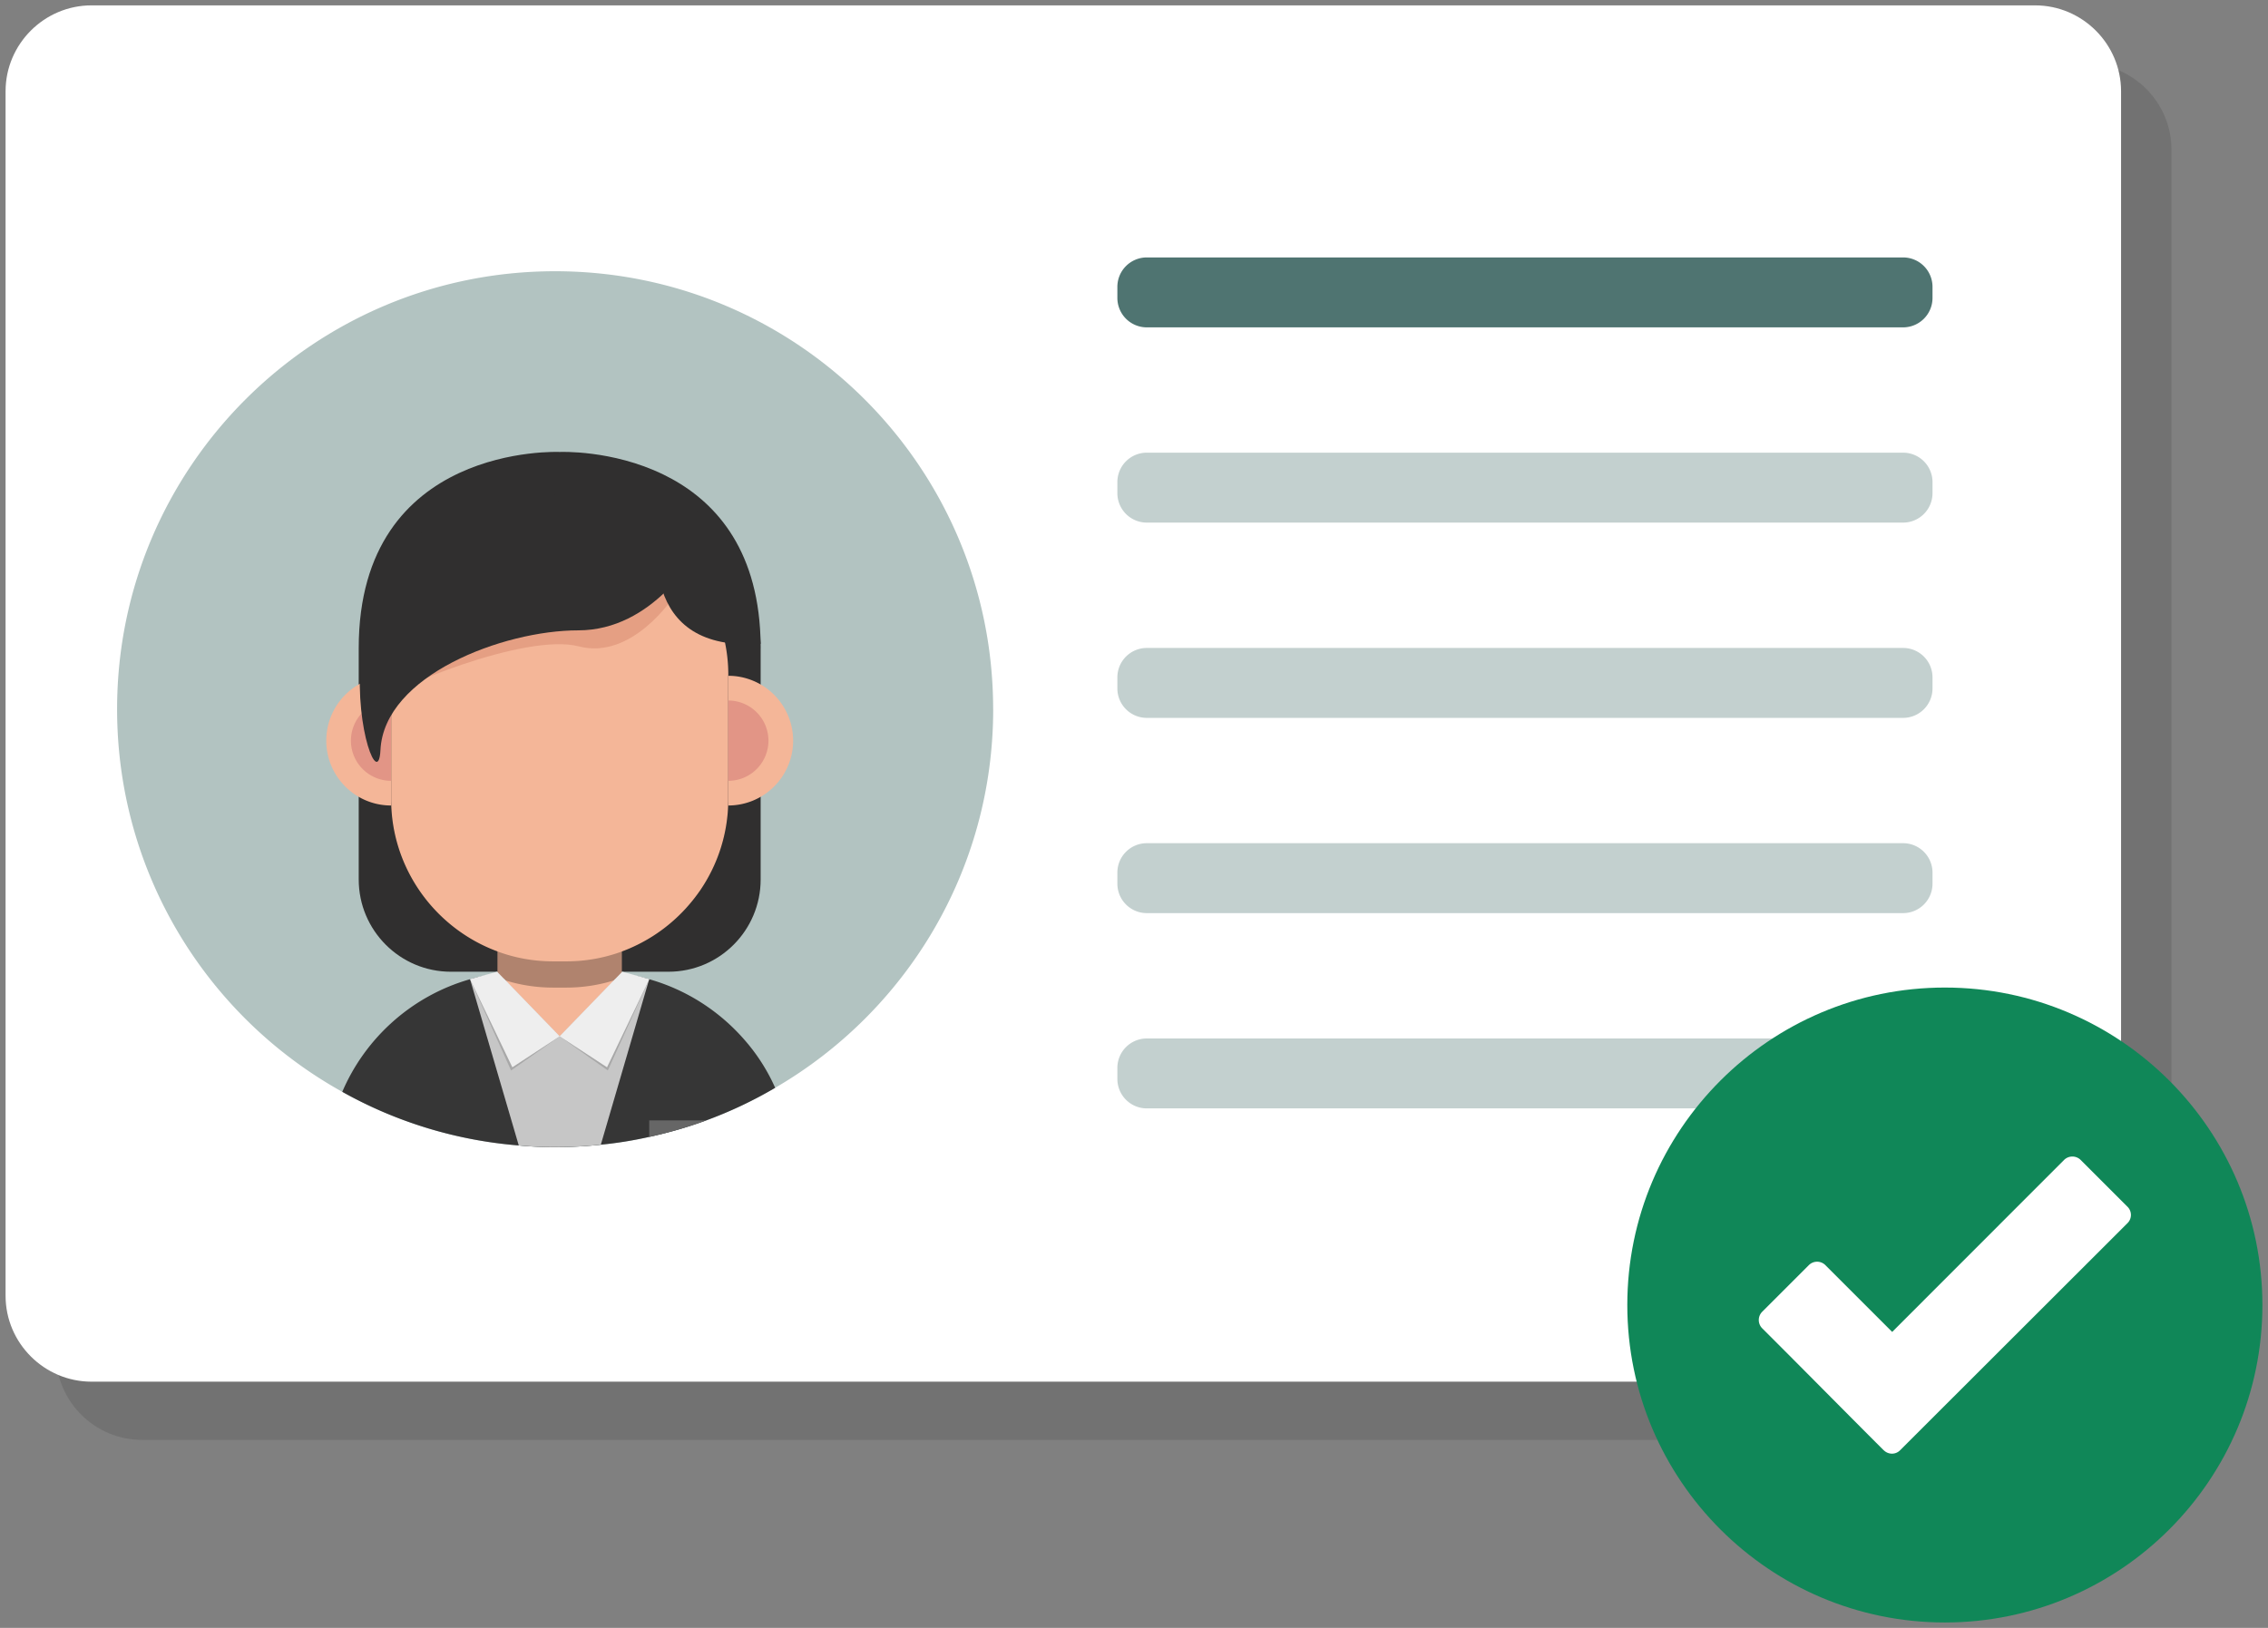 <svg width="312" height="224" viewBox="0 0 312 224" fill="none" xmlns="http://www.w3.org/2000/svg"><rect x="0" y="0" width="312" height="224" fill="#808080" stroke="none"/><path d="M286.895 8.749H19.522c-6.497 0-11.824 5.314-11.824 11.823v165.743c0 6.497 5.327 11.817 11.824 11.817h267.373c6.497 0 11.823-5.314 11.823-11.817V20.572c0-6.51-5.326-11.823-11.823-11.823z" fill="#3D3D3D" style="mix-blend-mode:multiply" opacity=".2"/><path d="M291.787 12.561v165.743c0 6.497-5.327 11.817-11.824 11.817H12.59c-6.497 0-11.823-5.314-11.823-11.817V12.561C.767 6.051 6.093.738 12.59.738h267.373c6.497 0 11.824 5.314 11.824 11.823z" fill="#fff"/><path d="M157.763 35.423h104.033a4.052 4.052 0 0 1 4.052 4.052v1.52a4.052 4.052 0 0 1-4.052 4.051H157.763a4.052 4.052 0 0 1-4.051-4.051v-1.52a4.052 4.052 0 0 1 4.051-4.052z" fill="#4F7471"/><path d="M157.763 62.288h104.033a4.052 4.052 0 0 1 4.052 4.052v1.52a4.052 4.052 0 0 1-4.052 4.051H157.763a4.052 4.052 0 0 1-4.051-4.051v-1.52a4.052 4.052 0 0 1 4.051-4.052zm0 26.872h104.033a4.052 4.052 0 0 1 4.052 4.05v1.52a4.052 4.052 0 0 1-4.052 4.052H157.763a4.052 4.052 0 0 1-4.051-4.051v-1.52a4.052 4.052 0 0 1 4.051-4.052zm0 26.864h104.033a4.052 4.052 0 0 1 4.052 4.051v1.52a4.052 4.052 0 0 1-4.052 4.052H157.763a4.052 4.052 0 0 1-4.051-4.052v-1.52a4.051 4.051 0 0 1 4.051-4.051zm0 26.871h104.033a4.052 4.052 0 0 1 4.052 4.051v1.52a4.052 4.052 0 0 1-4.052 4.052H157.763a4.052 4.052 0 0 1-4.051-4.052v-1.52a4.051 4.051 0 0 1 4.051-4.051z" fill="#C3D0CF"/><path d="M136.629 97.58c0 22.256-12.056 41.674-29.984 52.1a58.163 58.163 0 0 1-9.5 4.493 59.27 59.27 0 0 1-7.834 2.268 54.128 54.128 0 0 1-6.657 1.072 57.406 57.406 0 0 1-6.282.331 49.96 49.96 0 0 1-5.008-.227 59.26 59.26 0 0 1-24.278-7.379C28.6 139.977 16.108 120.235 16.108 97.581c0-33.264 26.976-60.258 60.258-60.258 33.282 0 60.257 27 60.257 60.258h.006z" fill="#B2C3C1"/><path d="M106.645 149.68a58.163 58.163 0 0 1-9.5 4.493 59.273 59.273 0 0 1-7.834 2.267 54.128 54.128 0 0 1-6.657 1.073 57.42 57.42 0 0 1-6.282.331 49.96 49.96 0 0 1-5.008-.227 59.275 59.275 0 0 1-24.278-7.379c3.193-7.484 9.666-13.252 17.579-15.495h.018a26.372 26.372 0 0 1 3.77-.785c.061-.018.104-.018.165-.018a26.6 26.6 0 0 1 3.445-.227h9.874c1.177 0 2.311.08 3.439.227a.52.52 0 0 1 .165.018c1.275.166 2.538.435 3.77.785 5.234 1.483 9.813 4.492 13.27 8.532a25.939 25.939 0 0 1 4.057 6.411l.007-.006z" fill="#363636"/><path d="M104.64 89.183v31.83c0 7.012-5.675 12.7-12.688 12.7H62.035c-7.005 0-12.687-5.682-12.687-12.7v-31.83c0-28.268 27.649-26.993 27.649-26.993s7.196-.331 14.25 3.101c6.314 3.065 12.511 9.151 13.307 21.196.062.864.092 1.765.092 2.696h-.006z" fill="#302F2F"/><path d="M85.535 129.024v9.36c0 3.965-3.843 7.214-8.544 7.214-4.702 0-8.545-3.249-8.545-7.214v-9.36c0-1.636.656-3.15 1.76-4.37.257-.288.533-.552.84-.797a8.579 8.579 0 0 1 1.948-1.207 9.71 9.71 0 0 1 3.997-.846c1.44 0 2.807.306 3.996.846a8.387 8.387 0 0 1 1.943 1.201c.03.018.061.049.092.073.27.227.52.472.754.73 1.103 1.213 1.759 2.727 1.759 4.37z" fill="#F4B698"/><path opacity=".28" d="M100.184 96.385v13.632c0 9.58-6.124 17.793-14.65 20.925v3.598a22.052 22.052 0 0 1-7.63 1.355h-1.827c-2.679 0-5.247-.478-7.631-1.355v-3.598c-8.526-3.132-14.65-11.345-14.65-20.925V96.385c.032-6.399 2.79-12.179 7.172-16.224 3.978-3.69 9.292-5.945 15.109-5.945h1.826a22.16 22.16 0 0 1 13.853 4.86c5.1 4.076 8.391 10.322 8.421 17.316l.007-.007z" fill="#000"/><path d="M100.184 92.892v17.119c0 4.683-1.465 9.041-3.947 12.626l-.012.013a23.518 23.518 0 0 1-1.894 2.365 22.572 22.572 0 0 1-4.506 3.788 22.639 22.639 0 0 1-4.278 2.127 22.078 22.078 0 0 1-7.63 1.355H76.09c-2.673 0-5.247-.472-7.625-1.355-8.526-3.132-14.655-11.345-14.655-20.925V92.978c0-.24.006-.472.012-.712.184-6.497 3.163-12.307 7.784-16.273a22.12 22.12 0 0 1 14.477-5.388h1.827c5.044 0 9.709 1.704 13.454 4.56a22.425 22.425 0 0 1 6.638 8.14 21.939 21.939 0 0 1 2.188 9.58l-.006.007z" fill="#F4B698"/><path d="M109.108 101.914a8.925 8.925 0 0 1-8.924 8.924V92.99a8.82 8.82 0 0 1 3.499.717 8.925 8.925 0 0 1 5.425 8.207z" fill="#F4B698"/><path d="M105.712 101.914a5.53 5.53 0 0 1-5.528 5.529V96.392a5.53 5.53 0 0 1 5.528 5.528v-.006z" fill="#E29586"/><path d="M89.31 134.737l-6.656 22.77c-2.06.227-4.162.331-6.283.331a49.96 49.96 0 0 1-5.008-.227l-6.699-22.874h4.72l.147.147v.018l7.46 7.686 7.483-7.704.147-.147h4.701-.012z" fill="#C6C6C6"/><path d="M53.803 92.99v17.848c-4.928 0-8.918-3.996-8.918-8.924a8.921 8.921 0 0 1 6.92-8.698c.135-.03.276-.06.417-.08.073-.011.147-.017.226-.03.442-.073.895-.11 1.361-.11l-.006-.006z" fill="#F4B698"/><path d="M48.274 101.914a5.53 5.53 0 0 0 5.53 5.529V96.392a5.53 5.53 0 0 0-5.53 5.528v-.006z" fill="#E29586"/><path d="M97.144 154.173a59.264 59.264 0 0 1-7.834 2.267v-2.267h7.834z" fill="#666"/><path opacity=".2" d="M76.99 142.601l6.626 4.701 5.706-12.572-12.332 7.871z" fill="#363636"/><path d="M89.322 134.73l-5.816 12.13-6.516-4.26 7.619-7.87.993-1.023 3.72 1.023z" fill="#EEE"/><path opacity=".2" d="M64.664 134.73l5.639 12.572 6.687-4.701-12.326-7.871z" fill="#363636"/><path d="M76.99 142.6l-6.51 4.26-5.816-12.13 3.72-1.023.993 1.023 7.613 7.87z" fill="#EEE"/><path d="M92.89 81.816c-.258.38-5.921 9.04-13.258 7.128-7.337-1.912-25.761 5.83-28.127 7.895-2.366 2.066 4.964-16.807 5.602-17.193.637-.386 20.502-8.477 21.9-7.232 1.404 1.244 13.877 9.396 13.877 9.396l.006.006z" fill="#E59F83"/><path d="M104.64 88.583c-16.623 1.201-15.041-13.846-13.307-21.195 6.313 3.064 12.51 9.15 13.307 21.195z" fill="#302F2F"/><path d="M96.15 75.509c-.57.92-6.3 11.229-16.616 11.229-10.316 0-26.693 6.197-27.196 16.469-.502 10.273-12.92-31.363 18.407-34.612 31.327-3.248 25.406 6.914 25.406 6.914z" fill="#302F2F"/><path fill-rule="evenodd" clip-rule="evenodd" d="M267.546 135.889c-24.094 0-43.684 19.589-43.684 43.684 0 24.094 19.59 43.683 43.684 43.683 24.094 0 43.684-19.589 43.684-43.683 0-24.095-19.59-43.684-43.684-43.684z" fill="#108758"/><path d="M259.131 199.56c-5.578-5.577-11.125-11.21-16.721-16.794a1.614 1.614 0 0 1 0-2.256l6.436-6.435a1.612 1.612 0 0 1 2.255 0l9.2 9.2 23.653-23.672a1.628 1.628 0 0 1 2.268 0l6.448 6.448a1.58 1.58 0 0 1 0 2.256l-31.278 31.247c-.613.631-1.618.631-2.255 0l-.006.006z" fill="#fff"/></svg>